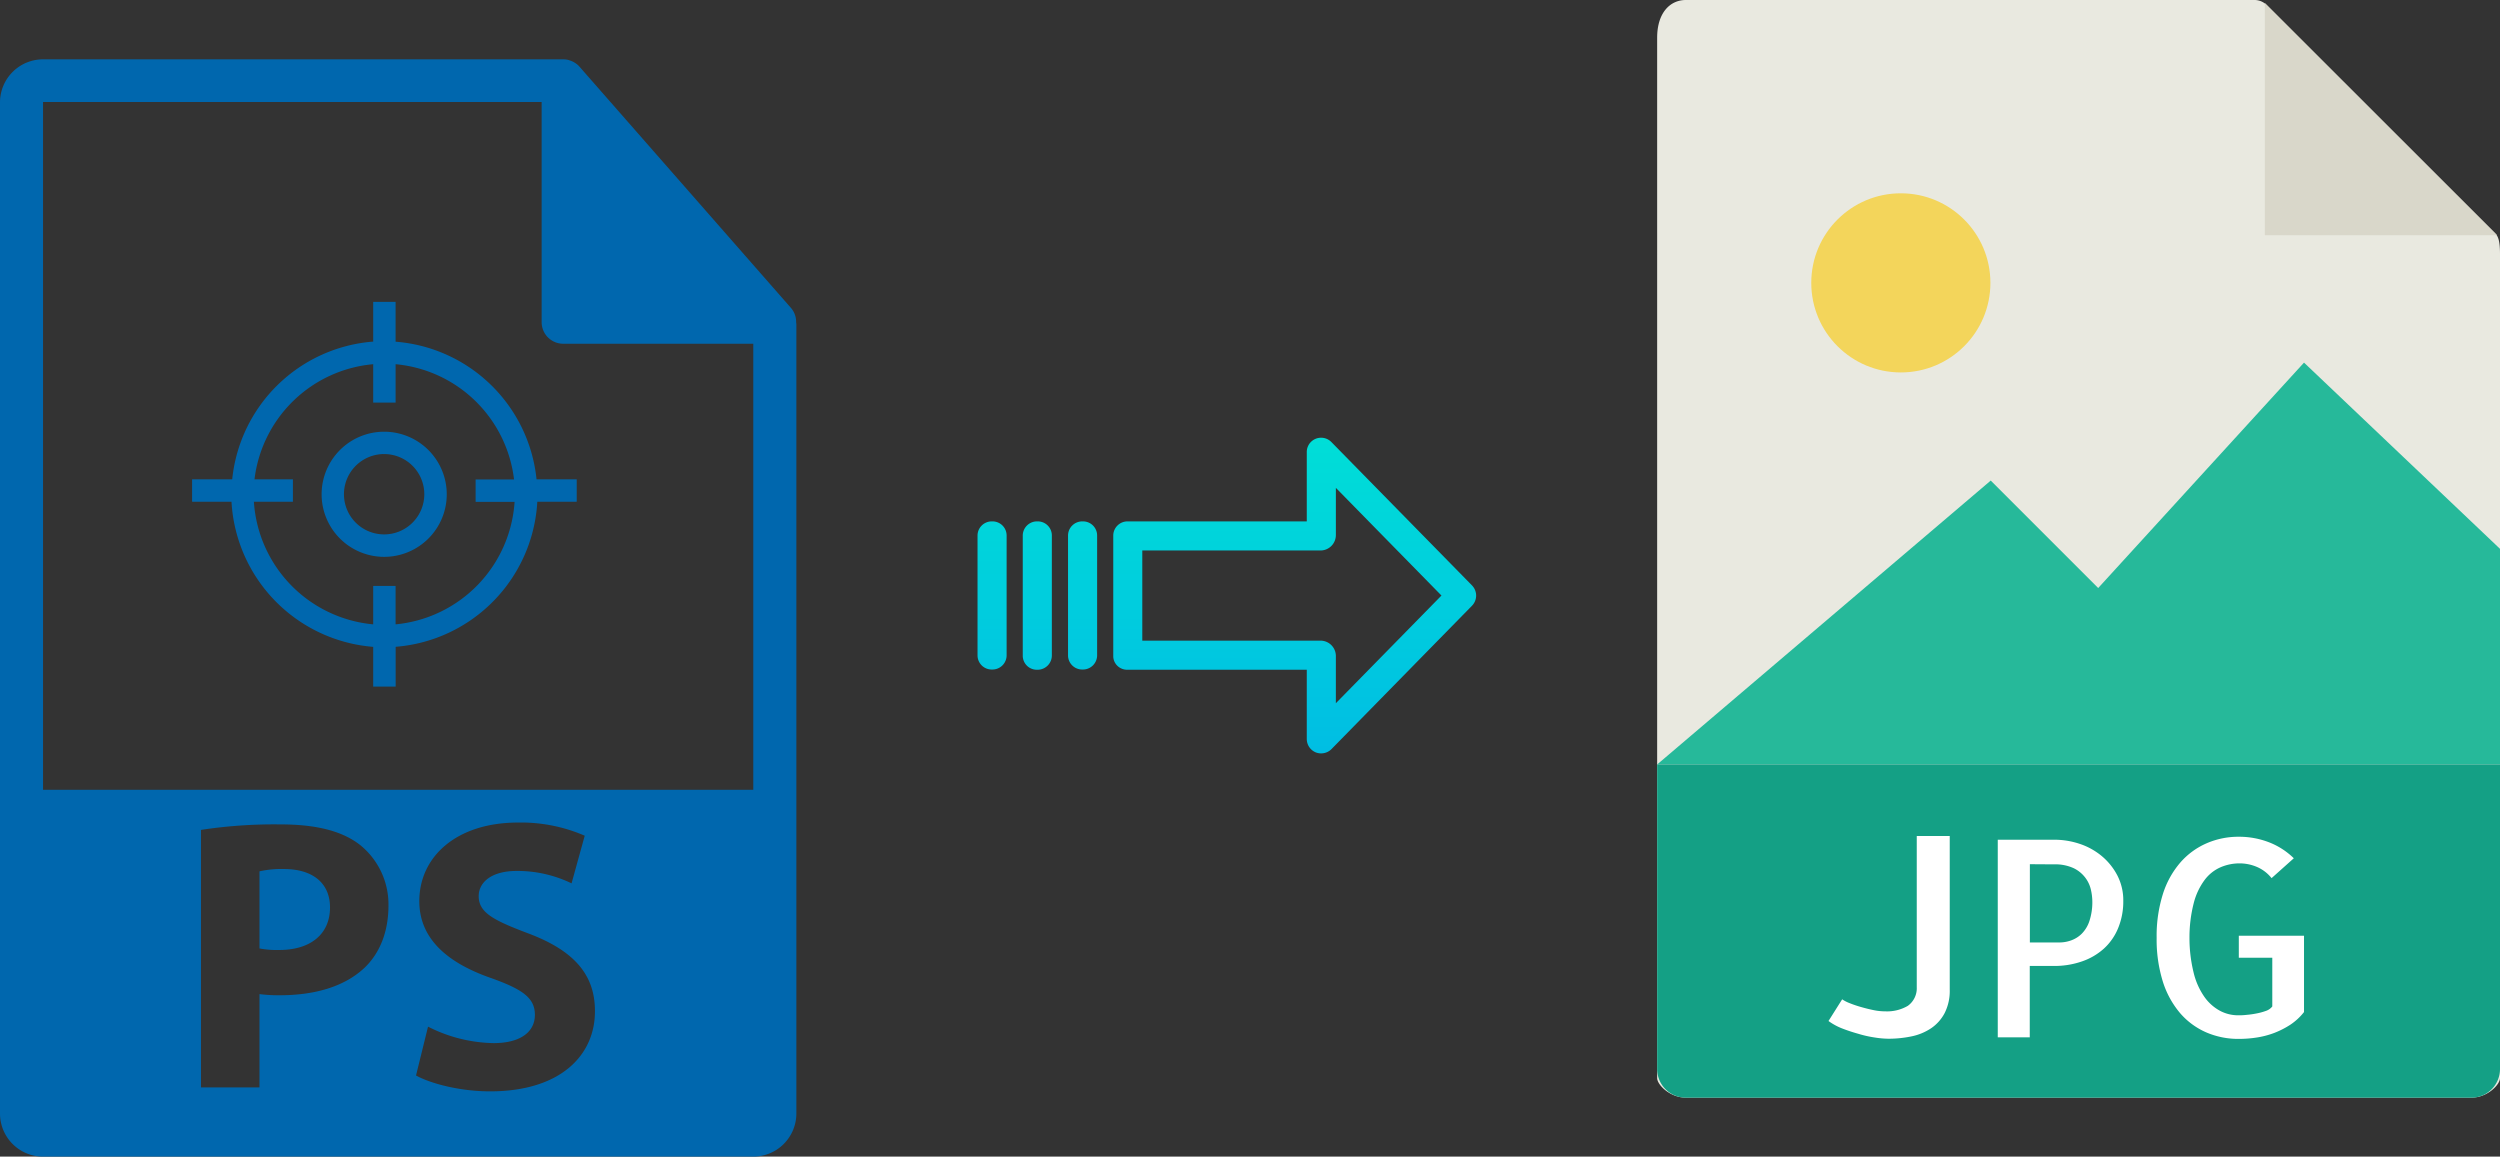 <svg xmlns="http://www.w3.org/2000/svg" xmlns:xlink="http://www.w3.org/1999/xlink" viewBox="0 0 455.51 210.74"><rect x="0" y="0" width="455.51" height="210.74" fill="#333333" stroke="none"/><defs><style>.cls-1{fill:#e9e9e0;}.cls-2{fill:#d9d7ca;}.cls-3{fill:#f3d55b;}.cls-4{fill:#26b99a;}.cls-5{fill:#14a085;}.cls-6{fill:#fff;}.cls-7{fill:#0067ae;}.cls-8{fill:url(#linear-gradient);}.cls-9{fill:url(#linear-gradient-2);}.cls-10{fill:url(#linear-gradient-3);}.cls-11{fill:url(#linear-gradient-4);}</style><linearGradient id="linear-gradient" x1="235.89" y1="136.92" x2="235.89" y2="17.71" gradientTransform="matrix(1, 0, 0, -1, 0, 186.59)" gradientUnits="userSpaceOnUse"><stop offset="0" stop-color="#00efd1"/><stop offset="1" stop-color="#00acea"/></linearGradient><linearGradient id="linear-gradient-2" x1="197.24" y1="136.92" x2="197.24" y2="17.71" xlink:href="#linear-gradient"/><linearGradient id="linear-gradient-3" x1="188.99" y1="136.92" x2="188.99" y2="17.71" xlink:href="#linear-gradient"/><linearGradient id="linear-gradient-4" x1="180.75" y1="136.92" x2="180.75" y2="17.71" xlink:href="#linear-gradient"/></defs><title>ps to jpg</title><g id="Layer_2" data-name="Layer 2"><g id="Layer_5_Image" data-name="Layer 5 Image"><path class="cls-1" d="M410.82,0H307.17c-2.89,0-5.23,2.34-5.23,6.88V196.43c0,1.23,2.34,3.57,5.23,3.57H450.29c2.89,0,5.22-2.34,5.22-3.57V46.35c0-2.49-.33-3.29-.91-3.88L413,.92A3.14,3.14,0,0,0,410.82,0Z"/><polygon class="cls-2" points="412.66 0.54 412.66 42.86 454.98 42.86 412.66 0.54"/><circle class="cls-3" cx="346.34" cy="51.54" r="16.32"/><polygon class="cls-4" points="301.94 139.29 341.23 139.29 455.51 139.29 455.51 100 419.8 66.07 382.3 107.14 362.72 87.56 301.94 139.29"/><path class="cls-5" d="M450.29,200H307.17a5.23,5.23,0,0,1-5.23-5.23V139.29H455.51v55.48A5.22,5.22,0,0,1,450.29,200Z"/><path class="cls-6" d="M355.25,152.32v28a8.93,8.93,0,0,1-.93,4.27,7.61,7.61,0,0,1-2.49,2.78,10,10,0,0,1-3.59,1.47,20.48,20.48,0,0,1-4.17.42,16.66,16.66,0,0,1-2.52-.23,20.33,20.33,0,0,1-3-.68,31.18,31.18,0,0,1-3-1,10.92,10.92,0,0,1-2.39-1.32l2.49-3.95a6.78,6.78,0,0,0,1.39.71c.6.24,1.26.47,2,.68s1.46.4,2.25.56a10.25,10.25,0,0,0,2.19.24,7.47,7.47,0,0,0,4.13-1,3.93,3.93,0,0,0,1.63-3.39V152.32Z"/><path class="cls-6" d="M369.85,189H364v-36h10.35a14.53,14.53,0,0,1,4.54.74,12.41,12.41,0,0,1,4,2.19,11.51,11.51,0,0,1,2.88,3.54,9.84,9.84,0,0,1,1.1,4.67,12.69,12.69,0,0,1-.93,4.95,10.33,10.33,0,0,1-2.59,3.74,11.58,11.58,0,0,1-4,2.34,15.26,15.26,0,0,1-5.18.83h-4.34v13Zm0-31.54v14.26h5.37a6.33,6.33,0,0,0,2.13-.37,5.28,5.28,0,0,0,1.93-1.2,5.9,5.9,0,0,0,1.41-2.31,11,11,0,0,0,.54-3.69,10.08,10.08,0,0,0-.25-2,5.69,5.69,0,0,0-1-2.19,5.84,5.84,0,0,0-2.12-1.76,8,8,0,0,0-3.62-.71Z"/><path class="cls-6" d="M419.8,170.49V184.4a10.73,10.73,0,0,1-2.51,2.32,15.84,15.84,0,0,1-2.93,1.49,15.66,15.66,0,0,1-3.18.83,21,21,0,0,1-3.24.25,14.69,14.69,0,0,1-5.94-1.18,13.31,13.31,0,0,1-4.73-3.46,16.53,16.53,0,0,1-3.18-5.76,25.68,25.68,0,0,1-1.14-8,25.35,25.35,0,0,1,1.14-8,16.28,16.28,0,0,1,3.18-5.74,13.47,13.47,0,0,1,4.76-3.49,14.52,14.52,0,0,1,5.91-1.2,15.08,15.08,0,0,1,5.46,1,13.29,13.29,0,0,1,4.54,2.92L413.89,160a6.9,6.9,0,0,0-2.69-2.05,8.06,8.06,0,0,0-3.12-.64,8.77,8.77,0,0,0-3.44.69,7.24,7.24,0,0,0-2.93,2.31,12,12,0,0,0-2,4.23,25.09,25.09,0,0,0-.78,6.34,26.42,26.42,0,0,0,.76,6.35,13,13,0,0,0,1.95,4.39,8.32,8.32,0,0,0,2.83,2.54,7,7,0,0,0,3.35.83c.36,0,.84,0,1.44-.07a16.38,16.38,0,0,0,1.81-.25,11,11,0,0,0,1.73-.46,2.5,2.5,0,0,0,1.22-.83v-8.88h-6.1v-4H419.8Z"/></g><g id="Layer_2-2" data-name="Layer 2"><path class="cls-7" d="M51.72,158.34a18.42,18.42,0,0,0-4.44.42v14.05a16.61,16.61,0,0,0,3.6.28c5.71,0,9.25-2.89,9.25-7.76C60.13,161,57.09,158.34,51.72,158.34Z"/><path class="cls-7" d="M145.06,58.66a3.87,3.87,0,0,0-.93-2.54l-38.57-44,0,0a3.79,3.79,0,0,0-.78-.66l-.25-.15a4.41,4.41,0,0,0-.78-.32,1.72,1.72,0,0,0-.21-.07,3.82,3.82,0,0,0-.9-.11H7.84A7.85,7.85,0,0,0,0,18.58V202.89a7.85,7.85,0,0,0,7.84,7.85H137.25a7.86,7.86,0,0,0,7.85-7.85V59.1C145.1,59,145.07,58.81,145.06,58.66ZM66.41,176.34c-3.68,3.46-9.11,5-15.46,5a27.34,27.34,0,0,1-3.67-.21v17H36.62V151.21a88.51,88.51,0,0,1,14.54-1c6.63,0,11.36,1.28,14.54,3.82a13.92,13.92,0,0,1,5.08,11C70.78,169.71,69.23,173.66,66.41,176.34Zm22.87,22.51c-5.44,0-10.8-1.41-13.48-2.89l2.19-8.9a27.28,27.28,0,0,0,11.92,3c4.94,0,7.55-2.05,7.55-5.15s-2.26-4.66-8-6.71c-7.9-2.75-13.06-7.13-13.06-14,0-8.12,6.78-14.33,18-14.33a29.16,29.16,0,0,1,12.14,2.4l-2.4,8.68a22.58,22.58,0,0,0-10-2.26c-4.66,0-6.92,2.12-6.92,4.59,0,3,2.69,4.38,8.82,6.71,8.4,3.1,12.36,7.48,12.36,14.18C108.47,192.08,102.34,198.85,89.28,198.85ZM7.84,143.91V18.58H98.69V58.71a3.93,3.93,0,0,0,3.92,3.92h34.64v81.28Z"/><path class="cls-7" d="M70,78.66a11.4,11.4,0,1,0,11.4,11.4A11.41,11.41,0,0,0,70,78.66Zm0,18.71a7.32,7.32,0,1,1,7.31-7.31A7.32,7.32,0,0,1,70,97.37Z"/><path class="cls-7" d="M72.08,62.26V55H68v7.24A28,28,0,0,0,42.31,87.34H35v4.08h7.18A28.1,28.1,0,0,0,68,117.86v7.24h4.09v-7.25A28.08,28.08,0,0,0,97.9,91.42h7.18V87.34H97.76A28,28,0,0,0,72.08,62.26Zm0,51.5v-7H68v7A24,24,0,0,1,46.26,91.42h7.11V87.34h-7A23.93,23.93,0,0,1,68,66.36v7h4.08v-7a23.92,23.92,0,0,1,21.58,21h-7v4.08h7.1A24,24,0,0,1,72.08,113.76Z"/></g><g id="Layer_3" data-name="Layer 3"><path class="cls-8" d="M242.59,80.55a2.62,2.62,0,0,0-3.7-.06,2.59,2.59,0,0,0-.79,1.91V95H205.49a2.6,2.6,0,0,0-2.65,2.54v22a2.46,2.46,0,0,0,.77,1.79,2.57,2.57,0,0,0,1.88.7H238.1v12.59a2.64,2.64,0,0,0,1.62,2.46,2.57,2.57,0,0,0,1,.19,2.64,2.64,0,0,0,1.89-.79l25.59-26.11a2.65,2.65,0,0,0,0-3.71Zm.81,47.58v-8.62a2.8,2.8,0,0,0-2.7-2.78H208.13V100.3H240.7a2.81,2.81,0,0,0,2.7-2.78V88.89l19.24,19.62Z"/><path class="cls-9" d="M197.25,95h0a2.59,2.59,0,0,0-2.65,2.54v0l0,21.89a2.58,2.58,0,0,0,2.59,2.56h.06a2.59,2.59,0,0,0,2.65-2.54v0l0-21.89A2.57,2.57,0,0,0,197.31,95Z"/><path class="cls-10" d="M189,95h0a2.6,2.6,0,0,0-2.65,2.54v21.93a2.56,2.56,0,0,0,2.58,2.56H189a2.6,2.6,0,0,0,2.65-2.54V97.55A2.56,2.56,0,0,0,189.07,95Z"/><path class="cls-11" d="M180.76,95h0a2.59,2.59,0,0,0-2.65,2.54v0l0,21.89a2.58,2.58,0,0,0,2.59,2.56h.06a2.59,2.59,0,0,0,2.65-2.54v0l0-21.89A2.57,2.57,0,0,0,180.82,95Z"/></g></g></svg>